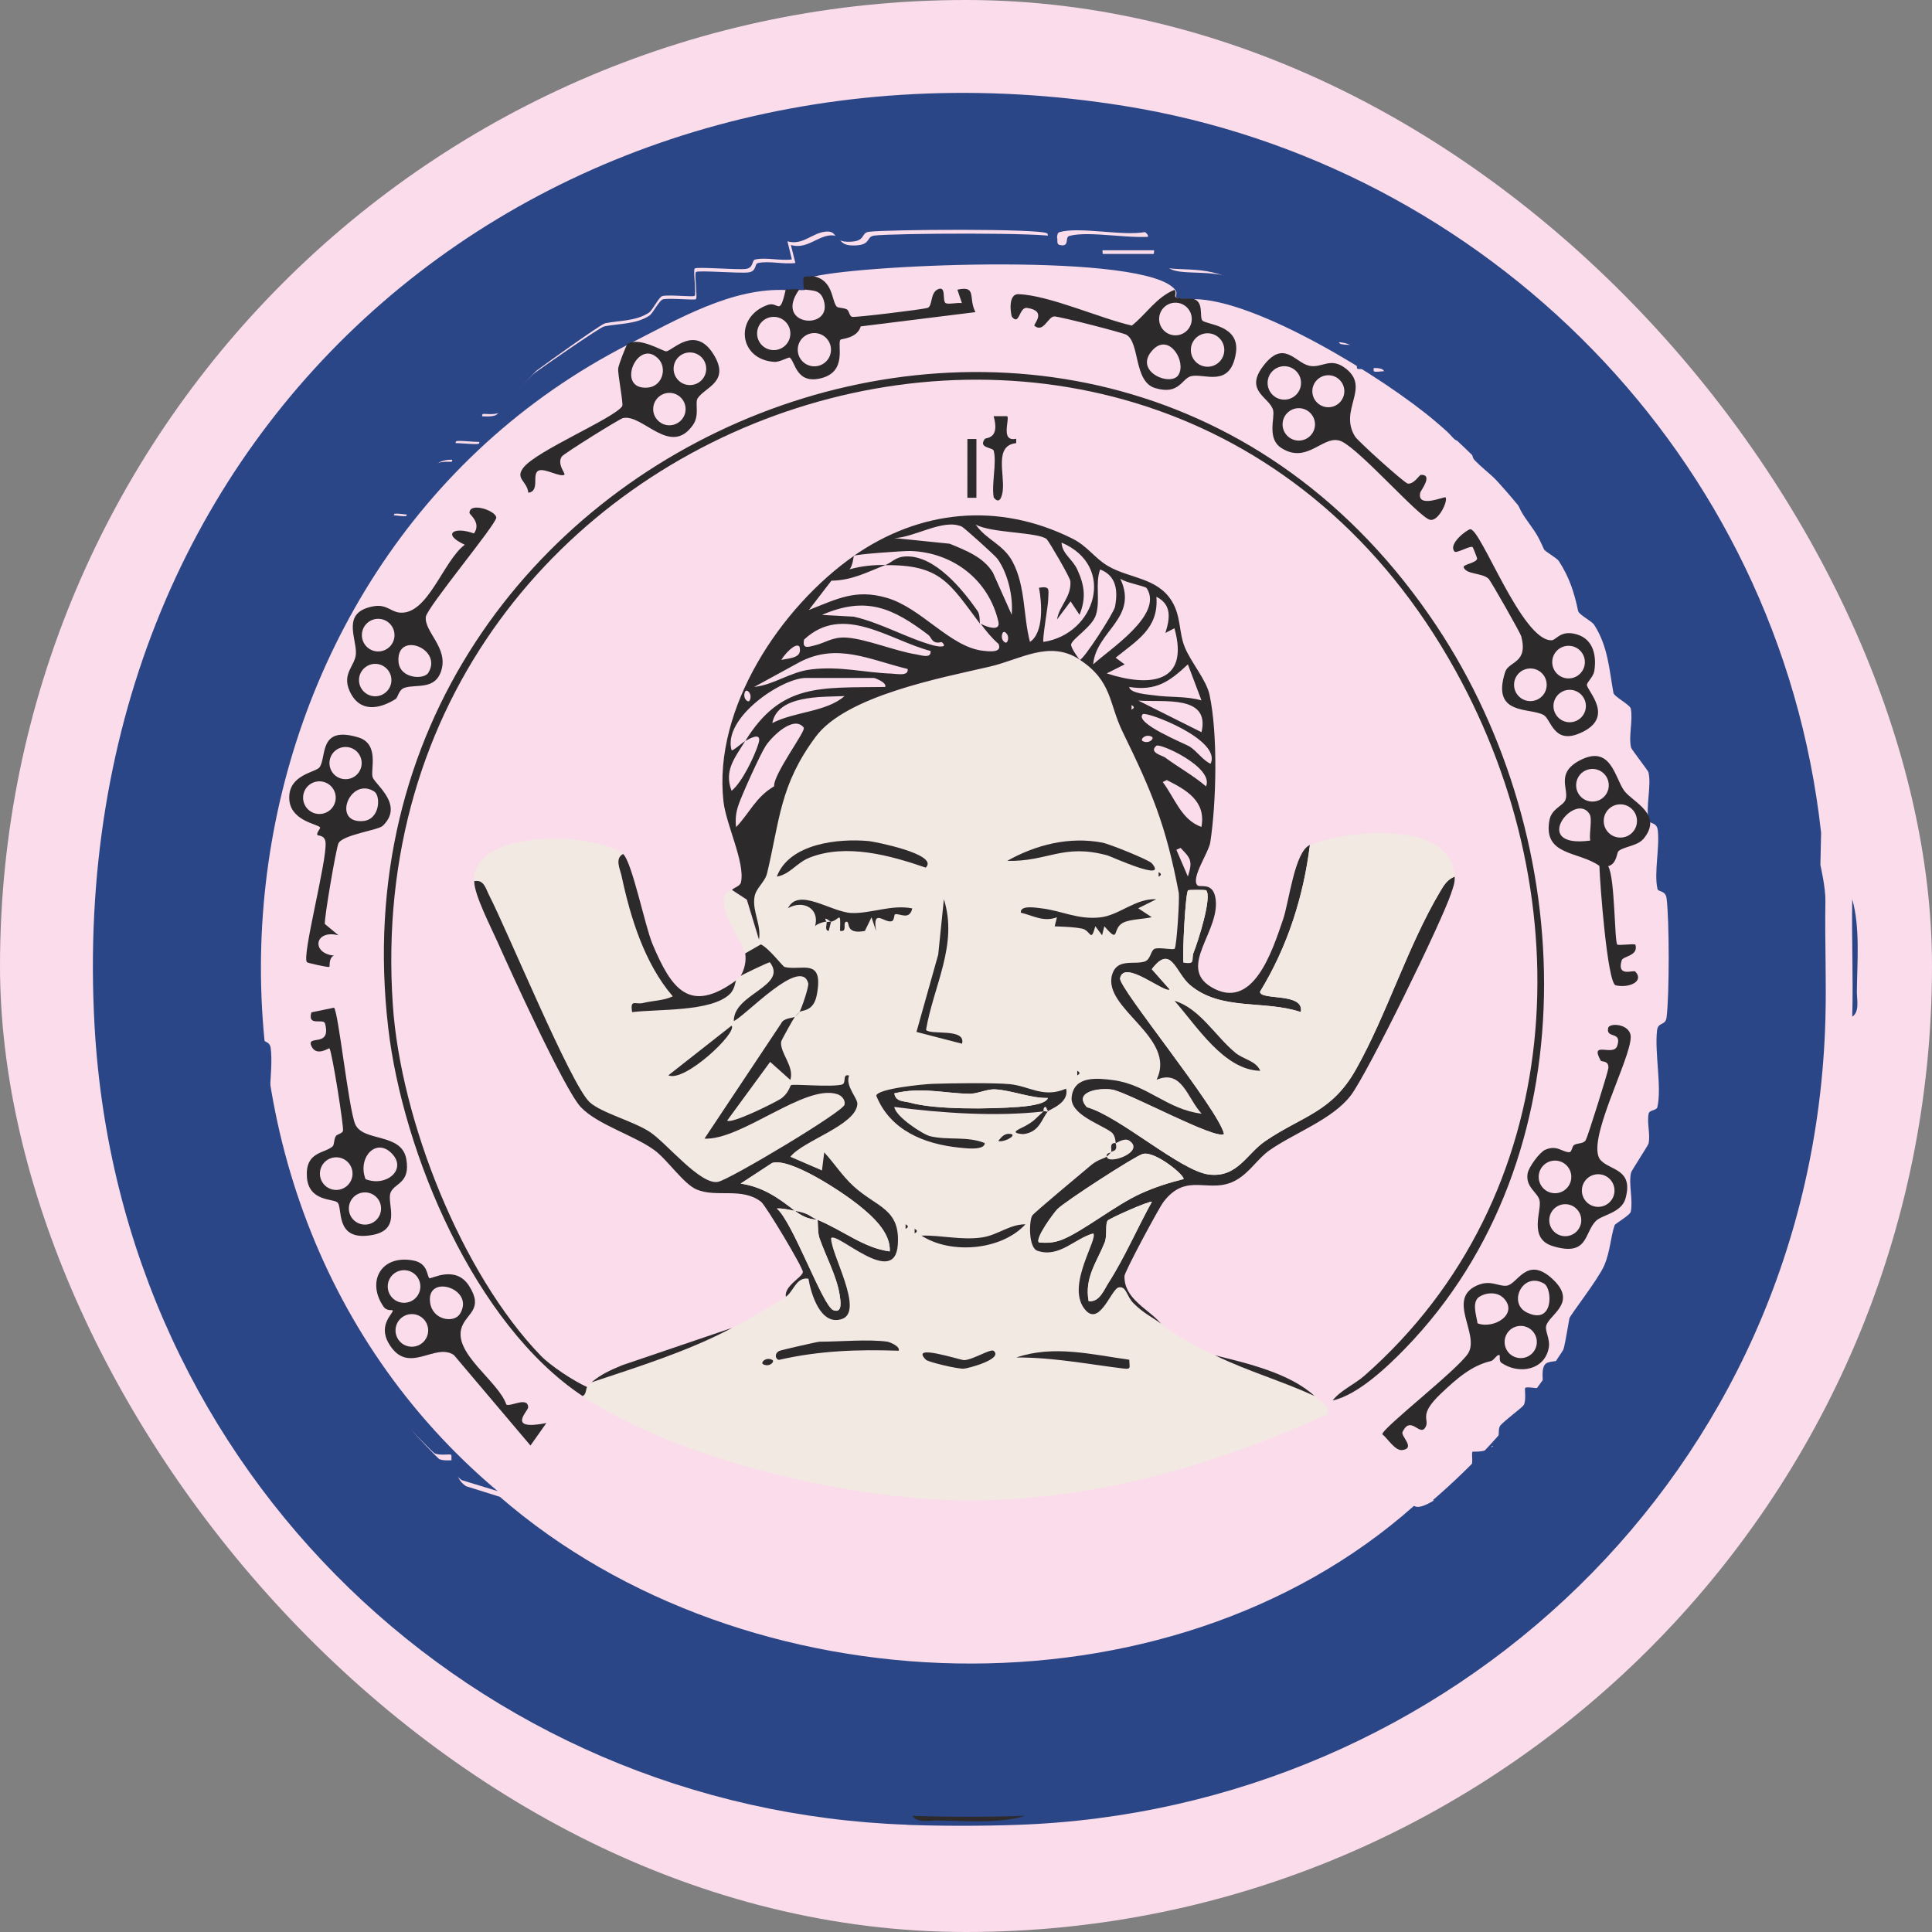 <?xml version="1.0" encoding="UTF-8"?> <svg xmlns="http://www.w3.org/2000/svg" width="104" height="104" viewBox="0 0 104 104" fill="none"><rect x="0" y="0" width="104" height="104" fill="#808080" stroke="none"/><rect width="104" height="104" rx="52" fill="#FADCEB"></rect><path d="M48.827 98.226C25.677 97.402 6.451 79.405 5.091 55.235C3.245 22.37 29.757 0.76 60.523 5.703C79.927 8.82 95.785 24.479 98.03 44.825L97.992 46.562C97.992 46.562 98.278 47.804 98.262 48.505C98.224 50.62 98.322 52.758 98.262 54.873C97.582 79.266 77.995 97.436 54.764 98.232C52.848 98.299 50.737 98.299 48.821 98.232L48.827 98.226ZM76.159 81.081C76.769 81.404 79.031 79.394 79.182 79.055C79.317 78.749 79.198 78.22 79.263 78.153C79.317 78.097 80.159 78.303 80.596 77.568C80.737 77.335 80.623 76.934 80.753 76.75C80.909 76.528 81.983 75.737 82.032 75.626C82.167 75.314 82.054 74.768 82.102 74.713C82.189 74.612 82.971 74.802 83.052 74.713C83.128 74.635 82.912 73.794 83.155 73.466C83.327 73.226 83.867 73.321 83.964 73.199C84.186 72.915 84.396 71.384 84.482 70.966C84.52 70.794 86.021 68.884 86.35 68.133C86.679 67.381 86.695 66.602 86.917 65.951C86.949 65.862 87.748 65.416 87.786 65.222C87.915 64.565 87.656 63.73 87.802 63.117C87.823 63.017 88.719 61.659 88.741 61.559C88.854 61.058 88.638 60.434 88.752 59.933C88.79 59.75 89.173 59.783 89.216 59.599C89.464 58.536 89.059 56.649 89.2 55.463C89.259 54.996 89.653 55.23 89.713 54.762C89.864 53.548 89.864 49.568 89.713 48.36C89.653 47.909 89.27 48.037 89.221 47.843C89.027 46.991 89.351 45.61 89.238 44.686C89.178 44.235 88.795 44.363 88.746 44.169C88.579 43.428 88.908 42.298 88.736 41.569C88.714 41.48 87.818 40.333 87.802 40.244C87.656 39.637 87.91 38.802 87.786 38.145C87.743 37.934 86.89 37.505 86.852 37.299C86.625 36.075 86.571 34.811 85.816 33.636C85.681 33.425 84.995 33.096 84.952 32.891C84.731 31.861 84.482 31.087 83.916 30.207C83.797 30.024 83.171 29.695 83.112 29.567C82.712 28.671 82.674 28.704 82.091 27.858C81.713 27.307 81.681 26.979 81.541 26.773C81.26 26.361 79.414 24.919 79.306 24.669C79.171 24.362 79.29 23.834 79.225 23.767C79.16 23.7 78.648 23.823 78.351 23.683C78.14 23.589 76.694 21.702 76.311 21.384C76.138 21.239 75.706 21.379 75.506 21.234C75.231 21.034 74.508 19.937 74.432 19.892C74.092 19.686 73.153 19.954 73.056 19.837C73.002 19.776 73.115 19.297 73.04 19.057C72.775 18.222 71.863 18.495 71.318 18.362C71.156 18.323 71.156 17.994 71.075 17.961C69.019 17.115 68.133 16.23 66.53 15.183C64.927 14.136 62.968 14.749 62.261 14.231C61.991 14.031 62.158 13.474 62.121 13.474H58.79C58.758 12.901 58.709 13.04 59.141 12.984C59.811 12.895 60.62 13.073 61.289 12.984C61.635 12.94 62.029 12.795 61.64 12.494C60.399 12.717 58.127 12.188 57.042 12.494C56.772 12.567 57.079 13.112 56.534 12.99C56.313 12.94 56.48 12.639 56.362 12.561C55.957 12.294 47.715 12.35 46.77 12.478C46.301 12.539 46.662 13.045 45.588 13.012C44.789 12.984 45.14 12.389 44.417 12.472C43.694 12.556 43.203 13.224 42.388 12.99L42.625 13.964C42.015 14.053 41.216 13.836 40.65 13.97C40.455 14.014 40.585 14.415 40.148 14.476C39.71 14.537 37.497 14.348 37.395 14.454C37.303 14.548 37.492 15.829 37.395 15.923C37.319 16.001 36.056 15.851 35.662 15.934C35.468 15.973 35.139 16.686 34.939 16.825C34.243 17.298 33.304 17.248 32.569 17.404C32.343 17.454 29.282 19.648 28.91 19.931C28.511 20.238 27.075 22.125 26.864 22.219C26.557 22.358 26.033 22.247 25.979 22.292C25.877 22.386 26.071 23.667 25.979 23.761C25.887 23.856 24.635 23.667 24.549 23.761C24.462 23.856 24.646 24.652 24.549 24.741C24.489 24.797 23.658 24.563 23.205 25.314C23.065 25.548 23.178 25.927 23.043 26.133C22.924 26.316 22.287 26.656 22.239 26.767C22.104 27.079 22.212 27.625 22.169 27.675C22.077 27.775 21.31 27.58 21.219 27.675C21.17 27.725 21.283 28.27 21.148 28.582C21.1 28.693 20.463 29.038 20.344 29.216C18.477 32.106 16.658 36.119 15.983 39.259C15.961 39.37 15.066 40.951 15.039 41.062C14.893 41.68 15.168 42.549 15.028 43.178C14.985 43.378 14.596 43.245 14.537 43.695C14.148 46.757 13.684 52.641 14.062 55.73C14.121 56.198 14.515 55.964 14.574 56.432C14.726 57.684 14.299 59.694 14.558 60.813C14.601 60.996 14.985 60.969 15.022 61.147C15.864 65.004 16.264 66.524 18.277 69.875C19.61 72.091 20.668 75.091 22.233 77.067C22.347 77.212 23.556 78.498 23.648 78.543C23.944 78.682 24.457 78.559 24.522 78.626C24.576 78.682 24.371 79.522 25.083 80.001L26.908 80.574C40.121 92.042 62.822 92.86 76.111 81.064L76.159 81.081Z" fill="#2B4686"></path><path d="M99.707 54.726C99.767 52.627 99.668 50.506 99.707 48.407C100.137 49.909 99.972 51.804 99.955 53.395C99.955 53.803 100.11 54.477 99.707 54.726Z" fill="#2B4686"></path><path d="M55.194 97.747C53.78 98.178 51.958 98.012 50.45 97.996C50.041 97.996 49.367 98.15 49.113 97.747C51.074 97.813 53.233 97.813 55.194 97.747Z" fill="#2D2A2C"></path><path d="M26.732 80.249L24.865 79.68C24.136 79.205 24.346 78.371 24.291 78.316C24.224 78.25 23.7 78.371 23.396 78.233C23.302 78.189 22.065 76.913 21.949 76.769C20.347 74.803 19.265 71.832 17.9 69.633C15.835 66.308 15.431 64.8 14.57 60.973C14.531 60.79 14.139 60.824 14.095 60.641C13.829 59.531 14.266 57.537 14.111 56.294C14.05 55.83 13.647 56.062 13.586 55.598C13.2 52.527 13.675 46.695 14.072 43.657C14.133 43.209 14.525 43.337 14.575 43.143C14.719 42.525 14.437 41.663 14.586 41.044C14.614 40.934 15.525 39.365 15.553 39.255C16.243 36.139 18.099 32.152 20.016 29.291C20.137 29.108 20.789 28.771 20.839 28.661C20.977 28.352 20.866 27.81 20.91 27.761C21.004 27.661 21.789 27.855 21.883 27.761C21.932 27.711 21.816 27.17 21.954 26.86C22.004 26.75 22.656 26.407 22.777 26.231C22.91 26.026 22.799 25.651 22.943 25.419C23.402 24.673 24.258 24.905 24.318 24.85C24.418 24.761 24.236 23.966 24.318 23.878C24.401 23.789 25.688 23.971 25.782 23.878C25.876 23.784 25.683 22.513 25.782 22.419C25.837 22.37 26.373 22.486 26.688 22.348C26.903 22.254 28.373 20.376 28.781 20.078C29.163 19.796 32.294 17.614 32.526 17.57C33.277 17.415 34.233 17.465 34.951 16.995C35.155 16.863 35.492 16.15 35.691 16.112C36.089 16.029 37.387 16.178 37.464 16.101C37.558 16.007 37.365 14.736 37.464 14.643C37.569 14.538 39.812 14.725 40.281 14.665C40.751 14.604 40.602 14.212 40.795 14.162C41.375 14.024 42.192 14.245 42.816 14.156L42.573 13.19C43.407 13.427 43.943 12.759 44.65 12.676C45.357 12.593 45.026 13.184 45.849 13.212C46.948 13.245 46.578 12.748 47.058 12.682C48.025 12.555 56.459 12.499 56.873 12.765C56.989 12.842 56.818 13.14 57.05 13.19C57.614 13.311 57.293 12.77 57.569 12.698C58.68 12.4 61.005 12.925 62.275 12.698C62.673 12.997 62.275 13.14 61.916 13.184C61.231 13.273 60.408 13.096 59.718 13.184C59.276 13.24 59.326 13.101 59.359 13.67H62.767C62.806 13.67 62.629 14.223 62.91 14.422C63.634 14.935 65.612 14.311 67.279 15.366C68.948 16.421 69.826 17.288 71.93 18.122C72.013 18.155 72.013 18.481 72.179 18.52C72.737 18.647 73.67 18.382 73.941 19.21C74.018 19.442 73.902 19.923 73.957 19.984C74.062 20.094 75.018 19.829 75.366 20.039C75.438 20.083 76.183 21.171 76.465 21.37C76.664 21.514 77.106 21.375 77.288 21.519C77.68 21.834 79.16 23.706 79.376 23.8C79.68 23.938 80.21 23.817 80.271 23.883C80.331 23.949 80.215 24.474 80.353 24.778C80.464 25.026 82.347 26.457 82.64 26.866C82.784 27.07 82.817 27.396 83.204 27.943C83.8 28.782 83.839 28.749 84.247 29.639C84.303 29.76 84.943 30.086 85.07 30.274C85.65 31.146 85.904 31.909 86.131 32.936C86.175 33.14 86.877 33.466 87.015 33.676C87.788 34.842 87.849 36.095 88.075 37.31C88.114 37.515 88.987 37.94 89.031 38.15C89.163 38.802 88.898 39.63 89.047 40.232C89.069 40.321 89.986 41.459 90.003 41.547C90.185 42.27 89.843 43.392 90.014 44.126C90.058 44.325 90.456 44.193 90.516 44.64C90.638 45.557 90.307 46.927 90.5 47.772C90.544 47.971 90.942 47.838 91.003 48.285C91.157 49.484 91.157 53.433 91.003 54.637C90.942 55.101 90.539 54.869 90.478 55.333C90.329 56.51 90.743 58.382 90.494 59.437C90.45 59.619 90.058 59.592 90.019 59.769C89.909 60.271 90.124 60.884 90.008 61.381C89.986 61.481 89.069 62.828 89.047 62.928C88.898 63.535 89.163 64.364 89.031 65.016C88.992 65.209 88.169 65.651 88.141 65.739C87.915 66.385 87.898 67.159 87.561 67.904C87.225 68.65 85.683 70.545 85.65 70.716C85.562 71.13 85.347 72.649 85.12 72.931C85.021 73.052 84.474 72.958 84.292 73.196C84.043 73.522 84.264 74.356 84.187 74.433C84.098 74.522 83.303 74.334 83.215 74.433C83.165 74.483 83.281 75.024 83.143 75.339C83.093 75.449 81.994 76.234 81.834 76.455C81.701 76.642 81.817 77.035 81.674 77.267C81.221 77.996 80.365 77.786 80.309 77.847C80.243 77.913 80.365 78.438 80.226 78.741C80.077 79.078 77.757 81.072 77.133 80.752C94.433 65.866 94.825 37.603 77.249 22.668C74.51 20.343 67.622 16.095 64.242 16.101C62.811 16.101 63.518 15.957 63.27 15.615C61.778 13.576 46.633 14.217 43.81 14.886C43.297 15.007 43.253 14.665 43.325 15.615C43.247 15.604 43.159 15.631 43.081 15.615C42.877 15.576 42.584 15.626 42.352 15.615C39.414 15.466 36.509 17.167 33.841 18.531C10.858 30.274 7.074 63.679 26.787 80.266L26.732 80.249Z" fill="#2B4686"></path><path d="M56.409 59.829C56.393 59.868 56.21 59.791 56.166 59.829C56.177 59.829 56.128 59.603 56.288 59.592L56.409 59.829Z" fill="#F3E9E3"></path><path d="M60.055 61.531C60.088 61.553 60.508 61.21 60.784 61.404C61.667 62.011 59.602 62.74 59.569 62.26C59.668 62.188 59.734 62.105 59.812 62.017C59.889 61.934 60.182 62 60.055 61.531Z" fill="#F3E9E3"></path><path d="M33.543 45.977C33.079 46.209 33.382 46.795 33.46 47.154C33.94 49.396 34.703 51.871 36.216 53.638C35.752 53.87 35.128 53.87 34.62 53.997C34.211 54.096 33.913 53.754 34.029 54.489C35.41 54.312 38.265 54.478 39.276 53.528C39.569 53.251 39.58 52.832 39.624 52.788C39.707 52.705 39.767 52.622 39.867 52.544C39.955 52.478 41.347 51.81 41.435 51.81C42.43 53.102 39.48 53.495 39.497 54.975C40.127 54.699 43.109 51.478 43.501 52.937C43.551 53.113 43.131 54.328 43.026 54.494C42.949 54.577 42.861 54.649 42.783 54.737C42.706 54.809 42.17 54.792 42.049 55.091L37.917 61.299C39.906 61.393 43.319 58.355 45.053 58.902C45.291 58.979 45.512 59.206 45.457 59.471C45.374 59.863 39.287 63.492 38.652 63.624C37.707 63.823 35.885 61.536 34.984 60.946C34.084 60.355 32.349 59.918 31.731 59.333C30.72 58.383 27.34 50.158 26.323 48.197C26.141 47.844 26.042 47.33 25.512 47.441C25.495 44.458 32.316 44.867 33.537 45.983L33.543 45.977ZM39.381 55.212L35.978 57.886C36.851 58.283 39.723 55.577 39.381 55.212Z" fill="#F3E9E3"></path><path d="M44.733 49.622C44.722 49.594 44.506 49.655 44.49 49.622C44.28 49.252 44.711 49.622 44.733 49.622Z" fill="#F3E9E3"></path><path d="M58.111 35.526C59.872 36.686 59.668 37.874 60.419 39.415C62.005 42.657 62.75 44.43 63.435 48.065C63.49 48.368 63.325 50.975 63.214 51.08C63.126 51.163 62.457 51.003 62.17 51.075C61.911 51.141 61.949 51.655 61.601 51.771C61.038 51.959 60.11 51.572 59.85 52.472C59.315 54.312 63.363 55.842 62.242 58.134C63.617 57.554 63.888 59.1 64.667 59.962C62.8 59.735 61.761 58.404 59.911 58.156C59.027 58.034 57.829 57.918 57.674 59.034C57.542 59.984 59.188 60.503 59.801 60.951C60.049 61.133 60.022 61.525 60.049 61.542C59.674 61.52 59.867 61.895 59.806 62.028C59.773 62.094 59.547 62.039 59.563 62.271C59.381 62.403 59.088 62.425 58.707 62.74C58.271 63.11 55.669 65.27 55.553 65.441C55.376 65.701 55.332 67.17 55.829 67.341C57 67.739 57.834 66.673 58.834 66.402C59.11 66.7 57.409 69.136 58.331 70.429C59.127 71.539 59.762 69.49 60.176 69.319C60.635 69.208 60.607 69.777 61.01 70.175C61.568 70.721 61.938 70.865 62.48 71.263C63.496 72.003 64.297 72.428 65.396 72.964C67.235 73.853 68.92 74.312 70.748 75.151C71.063 75.438 71.56 75.61 71.477 76.123C65.142 78.984 58.442 80.912 51.4 80.757C45.368 80.625 36.392 78.509 31.344 75.157C31.554 75.057 31.515 74.77 31.587 74.671C31.648 74.582 31.747 74.499 31.83 74.428C34.393 73.572 37.005 72.765 39.37 71.511C40.143 71.103 41.596 70.28 42.286 69.81C42.7 69.528 42.844 68.728 43.501 68.838C43.645 69.65 44.147 71.39 45.302 71.009C46.533 70.6 44.7 67.501 44.722 66.651C45.053 66.303 48.141 69.352 48.312 67.021C48.456 65.06 47.18 65.005 45.931 63.861C45.313 63.298 44.91 62.641 44.352 62.039L44.23 63.011L42.529 62.276C43.208 61.409 46.053 60.586 46.136 59.443C46.158 59.111 45.473 58.471 45.688 57.902C45.285 57.797 45.578 58.327 45.291 58.393C44.65 58.537 42.678 58.349 42.562 58.421C42.512 58.454 42.424 58.896 41.982 59.172C41.606 59.41 39.364 60.52 39.127 60.327L41.441 57.167L42.529 58.139C42.75 57.394 41.965 56.703 42.032 56.084C42.037 56.007 42.722 54.797 42.772 54.737C42.849 54.665 42.96 54.577 43.015 54.494C43.125 54.367 43.766 54.494 43.948 53.582C44.352 51.511 43.131 52.295 42.214 52.063C42.131 52.041 41.391 51.069 40.944 50.848L40.093 51.334C39.966 50.55 38.817 49.412 38.972 48.275C39.011 48.004 39.287 48.015 39.364 47.932L40.165 48.457L40.817 50.605C40.955 49.832 40.458 49.075 40.574 48.319C40.651 47.822 41.137 47.518 41.253 47.037C41.943 44.154 41.938 42.287 43.871 39.686C45.512 37.476 50.615 36.521 53.233 35.913C54.89 35.532 56.448 34.455 58.088 35.538L58.111 35.526ZM49.836 46.706C50.566 45.988 47.047 45.303 46.771 45.281C45.114 45.126 42.479 45.413 41.816 47.192C42.523 47.076 42.871 46.452 43.584 46.17C45.545 45.397 47.903 46.043 49.836 46.711V46.706ZM61.999 46.468C61.833 46.281 59.718 45.43 59.337 45.358C57.547 45.021 55.769 45.474 54.217 46.341C56.426 46.386 57.216 45.391 59.618 46.048C59.784 46.093 62.932 47.534 61.999 46.468ZM62.369 46.949V47.192C62.529 47.109 62.529 47.032 62.369 46.949ZM44.49 49.622C44.545 49.672 44.357 50.114 44.611 50.108L44.733 49.622C45.191 49.539 45.263 48.943 45.224 50.108C45.672 50.219 45.313 49.611 45.589 49.622C45.777 49.628 45.484 50.313 46.561 50.119L46.92 49.385L47.163 50.114C46.959 48.843 47.633 49.733 48.019 49.589C48.152 49.539 48.13 49.241 48.185 49.224C48.422 49.147 48.964 49.578 49.113 48.904C48.008 48.683 46.876 49.191 45.843 49.153C44.738 49.114 42.987 47.75 42.424 48.893C43.236 48.424 44.147 48.91 43.882 49.865C43.965 49.733 44.446 49.589 44.495 49.628L44.49 49.622ZM49.853 55.444C50.245 53.096 51.593 50.848 50.814 48.407L50.51 51.384L49.339 55.549L51.792 56.184C52.013 55.322 50.107 55.736 49.858 55.444H49.853ZM62.242 48.407C61.121 48.352 60.254 49.28 59.204 49.385C57.995 49.512 57.138 49.02 56.034 48.893C55.785 48.865 54.896 48.705 54.946 49.131C55.642 49.296 56.166 49.644 56.89 49.379L56.768 49.865C57.26 49.887 57.763 49.893 58.237 49.987C58.712 50.081 58.696 50.793 58.956 49.86L59.32 50.346L59.442 49.86C60.303 50.854 59.828 49.976 60.458 49.666C60.839 49.478 61.551 49.473 61.993 49.374L61.264 48.893L62.236 48.407H62.242ZM57.989 57.642V57.885C58.149 57.802 58.149 57.725 57.989 57.642ZM56.409 59.829C56.509 59.724 57.569 59.382 57.381 58.614C56.144 59.139 55.426 58.476 54.343 58.371C53.482 58.288 51.145 58.316 50.201 58.355C49.654 58.377 47.24 58.614 47.163 58.99C47.909 60.846 49.72 61.597 51.654 61.79C51.908 61.818 53.012 61.956 53.001 61.542C52.046 61.16 51.051 61.404 50.074 61.177C49.704 61.089 48.196 60.117 48.135 59.597C50.637 59.929 53.648 60.128 56.161 59.84C55.719 60.233 55.719 60.332 55.139 60.647C54.835 60.807 54.288 61 55.067 61.061C55.962 60.973 56.083 60.183 56.404 59.84L56.409 59.829ZM54.459 61.05C54.106 60.973 53.951 61.155 53.736 61.415C53.979 61.52 54.697 61.16 54.459 61.05ZM48.748 65.905V66.148C48.908 66.065 48.908 65.988 48.748 65.905ZM55.194 65.911C54.343 65.911 53.708 66.496 52.863 66.618C51.758 66.772 50.687 66.485 49.604 66.518C51.19 67.54 53.907 67.314 55.2 65.916L55.194 65.911ZM49.234 66.148V66.391C49.395 66.308 49.395 66.231 49.234 66.148ZM47.771 72.224C46.754 72.08 45.219 72.224 44.12 72.224C44.009 72.224 42.065 72.671 41.965 72.715C41.656 72.848 41.739 73.179 41.938 73.201C44.07 72.71 46.191 72.632 48.378 72.71C48.467 72.467 47.87 72.24 47.771 72.224ZM53.487 72.715C53.333 72.588 52.388 73.201 51.902 73.218C51.709 73.224 48.931 72.29 49.842 73.196C49.969 73.323 51.549 73.698 51.88 73.677C52.101 73.66 54.029 73.152 53.487 72.715ZM60.789 73.201C58.757 72.914 56.724 72.395 54.703 73.08C56.669 73.069 58.519 73.433 60.441 73.671C60.922 73.732 60.789 73.621 60.784 73.207L60.789 73.201ZM41.568 73.201C41.225 73.025 40.916 73.356 41.082 73.439C41.424 73.616 41.733 73.284 41.568 73.201Z" fill="#F3E9E3"></path><path d="M59.569 62.26C59.552 62.028 59.778 62.083 59.812 62.017C59.734 62.105 59.668 62.188 59.569 62.26Z" fill="#2D2A2C"></path><path d="M45.948 29.931C49.505 27.445 53.725 27.004 57.713 28.986C58.558 29.406 58.912 30.041 59.641 30.467C60.784 31.141 62.309 31.085 63.087 32.372C63.585 33.195 63.447 34.029 63.778 34.841C64.109 35.653 64.938 36.598 65.109 37.399C65.562 39.498 65.479 43.22 65.148 45.352C65.059 45.905 64.093 47.263 64.457 47.656C64.59 47.794 65.253 47.473 65.418 48.285C65.777 50.053 63.353 52.013 65.186 53.124C67.44 54.488 68.484 51.196 69.064 49.506C69.395 48.545 69.688 45.827 70.516 45.485C70.163 48.291 69.307 50.959 67.832 53.378C67.821 53.875 70.235 53.394 70.025 54.477C68.059 53.814 65.739 54.433 64.065 53.024C63.275 52.361 63.054 50.776 62.005 52.168L62.971 53.262C62.706 53.499 60.497 51.594 60.298 52.66C60.204 53.157 65.612 59.735 65.893 61.039C65.496 61.403 60.746 58.802 59.873 58.653C59.194 58.536 57.746 58.763 58.514 59.597C60.271 60.089 63.524 63.022 65.07 63.22C66.617 63.419 67.109 62.105 68.108 61.425C70.124 60.05 71.682 59.895 72.996 57.559C74.665 54.593 75.769 50.947 77.526 47.987C77.73 47.644 77.912 47.341 78.305 47.186C78.321 47.55 78.222 47.76 78.117 48.081C77.631 49.583 73.604 57.807 72.709 58.973C71.721 60.26 69.71 60.967 68.351 61.911C67.7 62.364 67.296 63.093 66.556 63.519C65.115 64.342 63.91 63.022 62.629 64.701C62.38 65.026 60.53 68.468 60.53 68.694C60.508 69.937 61.823 70.451 62.496 71.251C61.955 70.854 61.58 70.71 61.027 70.163C60.619 69.766 60.646 69.197 60.193 69.307C59.779 69.478 59.144 71.522 58.348 70.417C57.42 69.125 59.127 66.689 58.851 66.391C57.851 66.661 57.017 67.727 55.846 67.33C55.349 67.159 55.393 65.689 55.57 65.43C55.686 65.258 58.288 63.099 58.724 62.729C59.105 62.408 59.398 62.386 59.58 62.259C59.613 62.74 61.685 62.011 60.795 61.403C60.519 61.215 60.094 61.552 60.066 61.53C60.039 61.514 60.066 61.121 59.818 60.939C59.205 60.492 57.559 59.978 57.691 59.023C57.84 57.912 59.039 58.028 59.928 58.144C61.779 58.393 62.817 59.724 64.684 59.95C63.899 59.094 63.634 57.548 62.259 58.122C63.38 55.83 59.326 54.3 59.867 52.461C60.133 51.566 61.055 51.947 61.618 51.759C61.966 51.643 61.928 51.13 62.187 51.063C62.474 50.992 63.148 51.152 63.231 51.069C63.342 50.964 63.507 48.351 63.452 48.053C62.762 44.424 62.022 42.651 60.436 39.404C59.68 37.863 59.884 36.675 58.127 35.515C58.288 35.576 59.956 33.002 60.022 32.66C60.188 31.792 60.094 30.991 59.221 30.654C58.939 31.439 59.243 32.289 58.995 33.096C58.796 33.748 57.713 34.383 57.658 34.692C57.63 34.863 58.083 35.493 58.127 35.51C56.493 34.427 54.935 35.504 53.272 35.885C50.654 36.493 45.551 37.448 43.91 39.658C41.977 42.259 41.983 44.12 41.292 47.009C41.176 47.495 40.69 47.794 40.613 48.291C40.491 49.053 40.994 49.804 40.856 50.577L40.204 48.429L39.403 47.904C39.53 47.76 39.84 47.716 39.889 47.484C40.116 46.44 39.077 44.364 38.945 43.143C38.381 38.122 42.032 32.676 45.971 29.92C45.937 29.942 45.915 30.456 45.727 30.649C46.418 30.456 46.959 30.417 47.672 30.406C46.711 30.787 45.843 31.251 44.755 31.257L43.54 32.836C45.059 32.245 46.048 31.693 47.727 32.179C49.605 32.72 51.129 34.819 52.902 35.029C53.184 35.062 53.974 35.173 53.753 34.664C53.372 34.333 53.079 33.963 52.781 33.565C52.814 33.61 53.897 34.123 53.742 33.46C53.223 31.212 51.301 29.738 49.014 29.66C48.66 29.649 46.097 29.831 45.971 29.92L45.948 29.931ZM54.46 33.09C54.548 32.129 54.261 30.881 53.698 30.086C53.571 29.903 51.897 28.407 51.781 28.351C50.792 27.893 49.213 28.942 48.141 28.964L51.118 29.268C51.986 29.627 52.941 29.986 53.449 30.826L54.46 33.09ZM56.349 29.025C55.885 28.633 53.344 28.705 52.521 28.235C53.079 29.058 54.018 29.296 54.515 30.251C55.211 31.577 55.073 33.14 55.443 34.554C56.2 34.051 56.084 32.444 55.929 31.638C56.564 31.538 56.432 31.748 56.426 32.251C56.426 32.593 56.084 34.482 56.172 34.554C58.973 34.134 60.116 30.478 57.144 29.207C57.172 29.82 57.724 30.075 57.995 30.666C58.387 31.527 58.47 32.201 58.111 33.096L57.63 32.372L56.901 33.344C57.017 32.604 57.68 32.14 57.619 31.29C57.603 31.074 56.448 29.113 56.349 29.031V29.025ZM61.729 31.665C61.646 31.538 60.574 31.373 60.304 31.146C61.303 33.278 59 33.958 58.846 35.764C59.707 34.963 62.651 33.09 61.729 31.665ZM62.734 34.068C62.972 33.317 63.099 32.549 62.248 32.124C62.386 33.831 61.193 34.477 60.055 35.405L60.541 35.764L59.575 36.25C61.872 36.995 64.054 36.802 63.22 33.819L62.74 34.068H62.734ZM49.975 34.178C48.069 32.737 46.633 32.063 44.247 33.101L45.954 33.195C47.418 33.521 48.843 34.366 50.262 34.747C50.456 34.797 51.085 34.902 50.688 34.56C50.163 34.698 50.152 34.316 49.98 34.184L49.975 34.178ZM50.085 35.04C47.854 34.449 45.38 32.466 43.281 34.432C43.187 34.941 43.474 34.836 43.838 34.747C44.457 34.598 44.8 34.278 45.556 34.322C46.595 34.383 48.185 35.046 49.301 35.222C49.561 35.261 50.146 35.482 50.091 35.04H50.085ZM54.217 34.548C54.394 34.206 54.062 33.902 53.979 34.062C53.803 34.405 54.134 34.709 54.217 34.548ZM43.032 34.797C42.806 34.571 42.215 35.245 42.06 35.521C42.601 35.416 43.209 35.405 43.032 34.797ZM48.865 36.012C46.838 35.526 45.065 34.576 43.032 35.648L40.596 36.979C41.706 36.852 42.502 36.178 43.662 36.034C45.236 35.846 46.534 36.211 48.003 36.261C48.274 36.272 48.925 36.415 48.859 36.012H48.865ZM64.678 37.708L63.944 35.764C62.955 36.686 62.242 37.211 60.784 36.979C60.828 37.332 61.839 37.388 62.148 37.432C62.977 37.553 63.85 37.465 64.673 37.702L64.678 37.708ZM40.11 39.901C42.043 36.752 44.159 37.034 47.65 36.979C47.755 36.736 47.081 36.493 47.042 36.493H43.391C42.071 36.493 38.889 38.658 39.381 40.381C39.436 40.453 39.933 39.989 40.11 39.895C39.552 40.801 38.961 41.48 39.381 42.569C39.944 42.121 40.629 40.691 40.834 40.011C41.038 39.332 40.287 39.801 40.11 39.895V39.901ZM40.353 37.708C40.53 37.365 40.199 37.062 40.116 37.222C39.939 37.564 40.27 37.868 40.353 37.708ZM45.462 37.47C44.231 37.526 41.867 37.399 41.574 38.923C42.778 38.299 44.479 38.332 45.462 37.47ZM64.678 39.415C65.153 37.388 62.64 37.813 61.276 37.713L64.678 39.415ZM60.911 37.956V38.2C61.072 38.117 61.072 38.039 60.911 37.956ZM65.164 41.116C65.799 39.818 61.696 38.277 61.519 38.443C61.011 38.917 63.822 40.05 64.032 40.182C64.463 40.459 64.717 40.9 65.164 41.116ZM43.27 39.172C42.734 38.47 41.546 39.647 41.215 40.155C40.922 40.602 39.944 42.773 39.757 43.32C39.613 43.734 39.574 44.093 39.624 44.524C40.375 43.739 40.668 42.916 41.673 42.325C41.618 41.69 43.391 39.343 43.264 39.183L43.27 39.172ZM61.999 39.658C61.657 39.481 61.348 39.812 61.513 39.895C61.856 40.072 62.165 39.74 61.999 39.658ZM64.921 42.331C65.363 41.309 62.436 39.983 62.248 40.144C61.817 40.508 62.579 40.674 62.706 40.768C63.43 41.304 64.231 41.74 64.921 42.331ZM62.811 41.989L62.59 42.099C63.231 42.938 63.59 44.137 64.673 44.513C64.932 43.137 63.883 42.53 62.806 41.989H62.811ZM63.546 45.645L63.325 45.744L63.944 47.186C64.22 46.319 64.082 46.197 63.546 45.639V45.645ZM64.921 47.921C64.888 47.888 63.993 47.893 63.955 47.921C63.811 48.064 63.645 51.301 63.706 51.803C64.397 51.931 64.104 51.638 64.253 51.268C64.479 50.71 65.269 48.252 64.921 47.91V47.921ZM63.706 63.474C63.833 63.314 62.182 61.928 61.513 62.116C61.094 62.232 57.316 64.678 56.923 65.082C56.691 65.319 55.703 66.683 55.924 66.877C56.349 66.915 56.725 66.899 57.128 66.744C58.238 66.325 60.033 64.866 61.431 64.237C62.16 63.911 62.933 63.662 63.706 63.469V63.474ZM62.005 64.695C61.906 64.612 59.685 65.601 59.619 65.711C59.486 65.927 59.613 66.507 59.464 66.888C59.044 67.932 58.37 68.782 58.602 70.042C59.182 70.114 59.42 69.445 59.674 69.047C60.53 67.716 61.232 66.087 62.005 64.695Z" fill="#2D2A2C"></path><path d="M59.812 62.017C59.873 61.884 59.679 61.508 60.055 61.531C60.182 62 59.889 61.934 59.812 62.017Z" fill="#2D2A2C"></path><path d="M52.758 33.582C51.107 31.384 50.637 30.39 47.649 30.423C48.002 30.285 48.207 29.97 48.765 29.953C50.328 29.893 51.819 31.737 52.62 32.886C52.78 33.113 52.719 33.532 52.758 33.588V33.582Z" fill="#2D2A2C"></path><path d="M78.298 47.192C77.906 47.346 77.724 47.65 77.52 47.993C75.763 50.948 74.659 54.599 72.99 57.565C71.676 59.901 70.118 60.056 68.102 61.431C67.103 62.11 66.583 63.419 65.064 63.226C63.545 63.033 60.27 60.1 58.508 59.603C57.74 58.769 59.187 58.542 59.867 58.658C60.739 58.807 65.49 61.409 65.887 61.044C65.606 59.741 60.198 53.163 60.292 52.665C60.496 51.599 62.706 53.505 62.965 53.267L61.999 52.174C63.048 50.782 63.269 52.367 64.059 53.03C65.733 54.438 68.052 53.82 70.019 54.483C70.229 53.4 67.815 53.88 67.826 53.383C69.301 50.97 70.157 48.296 70.51 45.49C72.438 44.695 78.149 44.066 78.293 47.192H78.298ZM67.843 57.642C67.616 57.101 66.942 57.029 66.506 56.67C65.429 55.786 64.584 54.273 63.225 53.87C64.424 55.223 65.887 57.598 67.843 57.636V57.642Z" fill="#F3E9E3"></path><path d="M40.11 51.323L40.96 50.837C41.408 51.058 42.142 52.03 42.231 52.052C43.142 52.284 44.368 51.494 43.965 53.571C43.788 54.488 43.148 54.356 43.032 54.483C43.142 54.317 43.556 53.102 43.507 52.925C43.109 51.467 40.126 54.687 39.502 54.963C39.48 53.488 42.435 53.091 41.441 51.798C41.352 51.798 39.961 52.467 39.872 52.533C40.082 52.179 40.181 51.721 40.115 51.318L40.11 51.323Z" fill="#2D2A2C"></path><path d="M44.004 65.662C43.949 65.618 43.496 65.728 42.789 65.176C43.584 65.314 43.557 65.474 44.004 65.662Z" fill="#2D2A2C"></path><path d="M42.789 54.726C42.866 54.637 42.955 54.566 43.032 54.483C42.977 54.566 42.866 54.654 42.789 54.726Z" fill="#2D2A2C"></path><path d="M25.517 47.435C26.053 47.324 26.146 47.832 26.329 48.191C27.34 50.158 30.725 58.382 31.736 59.326C32.355 59.906 34.089 60.343 34.989 60.939C35.89 61.536 37.713 63.817 38.657 63.618C39.298 63.486 45.385 59.851 45.462 59.465C45.517 59.194 45.296 58.967 45.059 58.896C43.324 58.343 39.911 61.387 37.922 61.293L42.054 55.084C42.175 54.792 42.711 54.803 42.789 54.731C42.739 54.786 42.054 56.001 42.048 56.079C41.982 56.697 42.767 57.388 42.545 58.133L41.457 57.161L39.143 60.321C39.381 60.514 41.623 59.398 41.999 59.166C42.441 58.89 42.529 58.448 42.579 58.415C42.695 58.338 44.672 58.531 45.307 58.387C45.6 58.321 45.307 57.791 45.705 57.896C45.489 58.465 46.174 59.105 46.152 59.437C46.069 60.58 43.225 61.398 42.545 62.27L44.247 63.005L44.368 62.033C44.926 62.635 45.329 63.292 45.948 63.856C47.196 64.999 48.472 65.054 48.328 67.015C48.157 69.346 45.07 66.297 44.738 66.645C44.716 67.496 46.544 70.594 45.318 71.003C44.164 71.384 43.661 69.644 43.518 68.832C42.866 68.722 42.717 69.523 42.303 69.804C42.203 69.219 43.197 68.755 43.219 68.473C43.236 68.252 41.231 64.9 40.971 64.695C39.938 63.889 38.574 64.485 37.503 64.032C36.796 63.734 35.945 62.447 35.238 61.922C34.15 61.116 32.134 60.536 31.256 59.586C30.378 58.636 27.483 52.279 26.776 50.693C26.434 49.92 25.528 48.169 25.528 47.446L25.517 47.435ZM44.004 65.662C45.401 66.242 46.506 67.186 47.892 67.363C47.959 66.336 46.926 65.435 46.169 64.833C45.318 64.159 42.535 62.303 41.562 62.602L39.867 63.712C41.076 63.894 41.883 64.474 42.783 65.176C42.485 65.126 42.098 65.026 41.816 65.054C42.678 65.772 44.28 70.296 44.854 70.522C45.379 70.732 45.241 69.981 45.197 69.694C45.031 68.683 44.451 67.617 44.109 66.639C44.004 66.341 44.037 65.695 44.004 65.662Z" fill="#2D2A2C"></path><path d="M31.355 75.145C25.561 71.296 21.684 62.071 20.899 55.333C17.154 23.253 59.182 6.412 77.332 33.698C85.015 45.247 85.628 62.309 75.631 72.599C74.664 73.593 73.09 75.09 71.737 75.388C72.145 74.853 72.913 74.521 73.444 74.057C84.43 64.397 85.208 48.478 78.348 36.095C62.308 7.136 18.883 21.375 21.148 54.123C21.573 60.298 24.837 68.55 29.107 72.975C29.643 73.527 30.869 74.333 31.604 74.665C31.532 74.764 31.571 75.051 31.361 75.151L31.355 75.145Z" fill="#2D2A2C"></path><path d="M17.978 54.239C18.215 54.449 18.757 59.625 19.116 60.503C19.524 61.492 21.623 60.95 21.872 62.398C22.098 63.707 21.248 63.668 21.027 64.193C20.778 64.795 21.783 66.363 19.707 66.523C18.066 66.65 18.442 65.043 18.177 64.739C17.978 64.507 16.602 64.712 16.52 63.342C16.437 61.972 17.475 62.105 17.912 61.702C17.994 61.624 17.972 61.331 18.077 61.16C18.143 61.05 18.431 61.022 18.464 60.873C18.514 60.647 17.873 56.609 17.735 56.432C17.707 56.394 17.033 56.907 16.763 56.311C16.475 55.67 17.851 56.427 17.497 55.096C17.414 54.792 16.531 55.289 16.763 54.494L17.978 54.245V54.239ZM21.076 62.077C20.215 61.215 19.232 62.353 19.679 63.475C20.806 63.916 21.944 62.939 21.076 62.077ZM18.977 63.176C18.977 62.69 18.585 62.298 18.099 62.298C17.613 62.298 17.221 62.69 17.221 63.176C17.221 63.662 17.613 64.055 18.099 64.055C18.585 64.055 18.977 63.662 18.977 63.176ZM20.513 65.054C20.513 64.574 20.126 64.187 19.646 64.187C19.165 64.187 18.779 64.574 18.779 65.054C18.779 65.535 19.165 65.921 19.646 65.921C20.126 65.921 20.513 65.535 20.513 65.054Z" fill="#2D2A2C"></path><path d="M88.445 45.176C88.13 45.54 87.401 45.574 87.125 45.816C87.02 45.91 87.042 46.501 86.567 46.629C86.937 47.219 86.904 50.694 87.058 50.843C87.125 50.909 87.799 50.799 88.031 50.843C88.224 51.461 87.368 51.461 87.296 51.693C87.014 52.632 87.931 52.191 88.031 52.301C88.522 52.831 87.694 53.201 86.975 53.041C86.523 52.936 86.119 47.496 86.097 46.612C84.993 45.811 83.07 46.087 83.402 44.176C83.512 43.524 84.126 43.397 84.264 43.066C84.496 42.514 83.695 41.63 85.048 40.928C86.721 40.056 86.92 41.867 87.434 42.569C87.892 43.187 89.588 43.845 88.439 45.192L88.445 45.176ZM86.6 42.271C86.6 41.785 86.208 41.392 85.722 41.392C85.236 41.392 84.844 41.785 84.844 42.271C84.844 42.757 85.236 43.149 85.722 43.149C86.208 43.149 86.6 42.757 86.6 42.271ZM88.119 44.193C88.119 43.701 87.721 43.298 87.224 43.298C86.727 43.298 86.329 43.696 86.329 44.193C86.329 44.69 86.727 45.087 87.224 45.087C87.721 45.087 88.119 44.69 88.119 44.193ZM85.567 43.823C84.788 42.558 82.297 45.69 85.6 45.248C85.534 44.867 85.727 44.082 85.567 43.823Z" fill="#2D2A2C"></path><path d="M77.812 26.777C77.962 26.937 77.442 28.086 76.978 27.981C76.387 27.849 73.272 24.27 72.228 23.767C71.273 23.303 70.411 25.032 68.981 24.12C68.185 23.612 68.632 22.513 68.533 22.088C68.362 21.386 66.981 21.071 67.975 19.735C69.091 18.232 69.704 19.508 70.461 19.685C71.162 19.851 71.604 19.171 72.46 19.851C73.78 20.9 72.046 22.06 72.946 23.502C73.106 23.756 75.592 25.998 75.78 26.031C76.106 26.081 76.409 25.567 76.481 25.562C77.172 25.529 76.481 26.401 76.454 26.512C76.244 27.396 77.757 26.711 77.812 26.772V26.777ZM70.035 20.613C70.035 20.116 69.632 19.713 69.135 19.713C68.638 19.713 68.235 20.116 68.235 20.613C68.235 21.11 68.638 21.513 69.135 21.513C69.632 21.513 70.035 21.11 70.035 20.613ZM72.366 21.06C72.366 20.585 71.98 20.199 71.505 20.199C71.03 20.199 70.643 20.585 70.643 21.06C70.643 21.535 71.03 21.922 71.505 21.922C71.98 21.922 72.366 21.535 72.366 21.06ZM70.787 22.844C70.787 22.364 70.394 21.972 69.914 21.972C69.433 21.972 69.041 22.364 69.041 22.844C69.041 23.325 69.433 23.717 69.914 23.717C70.394 23.717 70.787 23.325 70.787 22.844Z" fill="#2D2A2C"></path><path d="M83.11 38.498C82.364 38.061 80.26 38.553 81.022 36.178C81.215 35.576 82.276 35.725 81.889 34.25C81.845 34.079 80.254 31.273 80.127 31.151C79.768 30.826 78.945 30.936 78.79 30.544C78.724 30.378 79.503 30.306 79.514 30.063C79.514 30.03 79.299 29.472 79.271 29.45C79.166 29.351 78.398 29.804 78.299 29.693C77.929 29.274 78.995 28.489 79.149 28.489C79.729 28.489 81.933 34.521 83.524 34.466C83.756 34.46 83.966 33.98 84.678 34.101C85.722 34.283 85.965 35.2 85.822 36.123C85.772 36.432 85.424 36.725 85.424 36.863C85.424 37.194 87.004 38.636 85.032 39.475C83.634 40.072 83.502 38.73 83.099 38.492L83.11 38.498ZM85.314 35.642C85.314 35.156 84.921 34.764 84.435 34.764C83.949 34.764 83.557 35.156 83.557 35.642C83.557 36.128 83.949 36.52 84.435 36.52C84.921 36.52 85.314 36.128 85.314 35.642ZM83.259 36.863C83.259 36.377 82.867 35.984 82.381 35.984C81.894 35.984 81.502 36.377 81.502 36.863C81.502 37.349 81.894 37.741 82.381 37.741C82.867 37.741 83.259 37.349 83.259 36.863ZM85.369 38.006C85.369 37.526 84.977 37.133 84.496 37.133C84.016 37.133 83.623 37.526 83.623 38.006C83.623 38.487 84.016 38.879 84.496 38.879C84.977 38.879 85.369 38.487 85.369 38.006Z" fill="#2D2A2C"></path><path d="M80.806 73.35C80.696 73.273 80.745 72.964 80.729 72.953C80.591 72.87 80.436 73.223 80.254 73.267C79.21 73.51 78.409 74.217 77.569 75.013C76.288 76.228 77 76.388 76.724 76.841C76.421 77.344 75.94 76.156 75.498 77.084C75.393 77.305 76.211 77.951 75.498 78.056C75.095 78.117 74.708 77.438 74.41 77.206C74.41 76.869 78.525 73.687 79.038 72.837C79.657 71.804 77.851 69.92 79.519 69.191C80.254 68.871 80.668 69.269 81.11 69.208C81.69 69.13 82.181 67.595 83.535 68.816C85.004 70.136 83.336 70.776 83.225 71.4C83.176 71.682 83.446 72.085 83.374 72.527C83.17 73.764 81.751 74.013 80.806 73.35ZM83.126 69.103C81.988 68.412 81.143 70.136 82.187 70.649C83.645 71.362 83.573 69.379 83.126 69.103ZM80.911 69.854C80.574 69.523 79.933 69.567 79.569 69.854C79.237 70.174 79.48 70.832 79.536 71.235C80.425 71.572 81.789 70.716 80.916 69.854H80.911ZM82.728 72.24C82.728 71.765 82.342 71.373 81.861 71.373C81.38 71.373 80.994 71.76 80.994 72.24C80.994 72.721 81.38 73.107 81.861 73.107C82.342 73.107 82.728 72.721 82.728 72.24Z" fill="#2D2A2C"></path><path d="M33.785 18.508C34.415 18.121 35.68 18.911 35.857 18.911C36.183 18.911 37.414 17.431 38.425 19.099C39.309 20.552 37.972 20.828 37.558 21.435C37.392 21.684 37.674 22.341 37.309 22.866C36.089 24.628 34.597 22.258 33.531 22.507C33.344 22.551 30.344 24.418 30.239 24.578C29.969 24.998 30.455 25.49 30.383 25.55C30.195 25.71 29.405 25.241 29.057 25.313C28.549 25.418 29.124 26.44 28.439 26.523C28.378 25.893 27.71 25.777 28.174 25.175C28.881 24.258 33.056 22.518 33.493 21.866C33.57 21.75 33.25 20.16 33.277 19.839C33.299 19.624 33.725 18.541 33.785 18.503V18.508ZM35.431 19.303C34.31 18.166 33.117 20.994 34.852 20.866C35.658 20.811 35.934 19.812 35.431 19.303ZM38.016 19.85C38.016 19.364 37.624 18.972 37.138 18.972C36.652 18.972 36.26 19.364 36.26 19.85C36.26 20.336 36.652 20.729 37.138 20.729C37.624 20.729 38.016 20.336 38.016 19.85ZM36.906 22.021C36.906 21.54 36.514 21.148 36.033 21.148C35.553 21.148 35.161 21.54 35.161 22.021C35.161 22.501 35.553 22.894 36.033 22.894C36.514 22.894 36.906 22.501 36.906 22.021Z" fill="#2D2A2C"></path><path d="M86.164 62.453C86.677 63.016 87.948 62.922 87.5 64.518C87.279 65.297 86.236 65.391 85.904 65.728C85.269 66.363 85.507 67.667 83.579 67.076C82.259 66.672 82.993 65.187 82.877 64.629C82.789 64.187 82.109 63.922 82.231 63.171C82.281 62.839 82.877 62.022 83.176 61.895C83.822 61.608 84.093 62.033 84.485 62.022C84.612 62.022 84.623 61.702 84.733 61.635C84.938 61.514 85.236 61.585 85.363 61.37C85.468 61.193 86.561 57.714 86.578 57.498C86.611 57.067 86.213 57.172 86.169 57.095C85.545 55.985 86.849 56.896 87.053 56.305C87.335 55.482 86.44 55.935 86.567 55.339C86.628 55.035 87.766 55.112 87.782 55.808C87.804 57.001 85.308 61.508 86.164 62.453ZM84.584 63.353C84.584 62.867 84.192 62.475 83.706 62.475C83.22 62.475 82.828 62.867 82.828 63.353C82.828 63.839 83.22 64.231 83.706 64.231C84.192 64.231 84.584 63.839 84.584 63.353ZM86.909 64.088C86.909 63.602 86.517 63.209 86.031 63.209C85.545 63.209 85.153 63.602 85.153 64.088C85.153 64.574 85.545 64.966 86.031 64.966C86.517 64.966 86.909 64.574 86.909 64.088ZM85.12 65.684C85.12 65.209 84.733 64.822 84.258 64.822C83.783 64.822 83.397 65.209 83.397 65.684C83.397 66.159 83.783 66.545 84.258 66.545C84.733 66.545 85.12 66.159 85.12 65.684Z" fill="#2D2A2C"></path><path d="M21.302 37.625C20.419 38.183 19.358 38.371 18.828 37.216C18.375 36.239 19.143 35.836 19.159 35.167C19.187 34.311 18.369 32.952 20.098 32.638C20.794 32.511 21.026 32.919 21.49 32.974C23.026 33.151 23.849 30.191 25.02 29.323C23.76 28.749 24.44 28.318 25.511 28.716C25.925 28.158 25.279 27.689 25.274 27.622C25.246 27.004 26.688 27.479 26.715 27.86C26.743 28.191 22.965 32.72 22.921 33.212C22.843 34.018 24.125 34.858 23.76 36.079C23.434 37.167 22.418 36.813 21.777 37.023C21.451 37.134 21.429 37.542 21.297 37.625H21.302ZM21.236 34.19C21.236 33.703 20.844 33.311 20.358 33.311C19.872 33.311 19.48 33.703 19.48 34.19C19.48 34.676 19.872 35.068 20.358 35.068C20.844 35.068 21.236 34.676 21.236 34.19ZM23.053 36.222C23.865 34.919 21.33 33.935 21.451 35.615C21.518 36.542 22.816 36.598 23.053 36.222ZM21.07 36.609C21.07 36.128 20.678 35.736 20.198 35.736C19.717 35.736 19.325 36.128 19.325 36.609C19.325 37.089 19.717 37.481 20.198 37.481C20.678 37.481 21.07 37.089 21.07 36.609Z" fill="#2D2A2C"></path><path d="M20.596 44.458C20.358 44.69 18.414 44.938 18.215 45.408C18.082 45.728 17.447 49.44 17.486 49.738L18.221 50.346C16.917 50.014 16.746 51.329 17.978 51.439C17.679 51.566 17.768 52.008 17.729 52.047C17.69 52.091 16.569 51.842 16.525 51.798C16.227 51.511 17.608 46.352 17.525 45.352C17.486 44.927 17.116 45.01 17.083 44.944C17.027 44.828 17.265 44.585 17.232 44.541C17.088 44.342 15.569 44.187 15.569 42.933C15.569 41.679 17 41.586 17.204 41.298C17.596 40.74 17.138 39.05 19.276 39.691C20.463 40.044 19.916 41.469 20.065 41.851C20.226 42.265 21.761 43.331 20.607 44.452L20.596 44.458ZM19.469 41.077C19.469 40.597 19.082 40.21 18.602 40.21C18.121 40.21 17.735 40.597 17.735 41.077C17.735 41.558 18.121 41.944 18.602 41.944C19.082 41.944 19.469 41.558 19.469 41.077ZM18.072 42.939C18.072 42.453 17.679 42.06 17.193 42.06C16.707 42.06 16.315 42.453 16.315 42.939C16.315 43.425 16.707 43.817 17.193 43.817C17.679 43.817 18.072 43.425 18.072 42.939ZM20.137 42.602C18.839 41.79 17.845 44.325 19.53 44.198C20.458 44.132 20.513 42.834 20.137 42.602Z" fill="#2D2A2C"></path><path d="M43.76 14.864C44.876 15.063 44.754 16.212 45.047 16.51C45.124 16.587 45.417 16.554 45.599 16.664C45.71 16.736 45.727 17.029 45.876 17.057C46.075 17.095 49.62 16.664 49.924 16.576C50.206 16.493 50.068 15.803 50.449 15.593C50.99 15.3 50.681 16.256 50.929 16.328C51.139 16.388 51.52 16.278 51.78 16.317L51.537 15.593C52.609 15.361 52.106 16.04 52.509 16.802L46.334 17.57C46.141 18.222 45.29 18.233 45.246 18.283C45.042 18.504 45.633 19.973 44.241 20.349C42.849 20.724 42.816 19.465 42.512 19.249C42.457 19.211 41.971 19.498 41.689 19.481C39.75 19.36 39.518 17.057 41.319 16.416C41.926 16.201 41.959 17.095 42.296 15.582C42.528 15.593 42.821 15.543 43.026 15.582C41.628 17.515 44.705 17.819 44.373 16.289C44.219 15.582 43.793 15.654 43.269 15.582C43.197 14.632 43.241 14.974 43.755 14.853L43.76 14.864ZM42.545 17.951C42.545 17.46 42.147 17.057 41.65 17.057C41.153 17.057 40.755 17.454 40.755 17.951C40.755 18.448 41.153 18.846 41.65 18.846C42.147 18.846 42.545 18.448 42.545 17.951ZM44.732 18.824C44.732 18.332 44.335 17.929 43.837 17.929C43.34 17.929 42.943 18.327 42.943 18.824C42.943 19.321 43.34 19.719 43.837 19.719C44.335 19.719 44.732 19.321 44.732 18.824Z" fill="#2D2A2C"></path><path d="M23.109 68.805C23.203 68.871 24.512 68.07 25.246 69.213C26.047 70.462 25.141 70.682 24.865 71.417C24.335 72.826 26.831 74.339 27.257 75.609C27.478 75.742 28.411 75.156 28.433 75.753C28.439 75.952 27.224 77.034 29.411 76.603L28.555 77.813L24.434 72.942C23.401 72.24 21.96 74.085 20.927 72.317C20.319 71.279 21.225 70.671 21.137 70.533C21.126 70.511 20.817 70.578 20.656 70.351C19.717 69.014 20.491 67.534 22.23 67.849C23.064 67.998 22.971 68.705 23.114 68.799L23.109 68.805ZM22.628 69.252C22.628 68.766 22.236 68.374 21.75 68.374C21.264 68.374 20.872 68.766 20.872 69.252C20.872 69.738 21.264 70.13 21.75 70.13C22.236 70.13 22.628 69.738 22.628 69.252ZM24.755 70.732C25.611 69.368 22.932 68.528 23.153 70.119C23.285 71.075 24.44 71.235 24.755 70.732ZM23.048 71.616C23.048 71.13 22.656 70.738 22.17 70.738C21.684 70.738 21.291 71.13 21.291 71.616C21.291 72.102 21.684 72.494 22.17 72.494C22.656 72.494 23.048 72.102 23.048 71.616Z" fill="#2D2A2C"></path><path d="M63.219 15.593C63.474 15.935 62.761 16.079 64.192 16.079C64.832 16.2 64.551 17.045 64.722 17.25C64.921 17.487 66.766 17.476 66.528 19.006C66.23 20.912 64.832 20.078 64.12 20.249C63.601 20.376 63.49 21.282 62.181 20.89C61.016 20.542 61.369 18.432 60.629 18.017C60.419 17.902 57.077 17.045 56.763 17.034C56.415 17.023 56.177 17.946 55.685 17.537C55.603 17.465 56.404 16.742 55.293 16.576C54.846 16.51 54.89 17.565 54.47 17.051C54.432 17.001 54.205 15.814 54.835 15.836C56.481 15.897 59.221 17.139 60.927 17.526C61.684 16.935 62.242 15.996 63.23 15.598L63.219 15.593ZM64.153 17.172C64.153 16.686 63.761 16.294 63.275 16.294C62.789 16.294 62.396 16.686 62.396 17.172C62.396 17.659 62.789 18.051 63.275 18.051C63.761 18.051 64.153 17.659 64.153 17.172ZM65.904 18.84C65.904 18.343 65.501 17.94 65.004 17.94C64.506 17.94 64.103 18.343 64.103 18.84C64.103 19.338 64.506 19.741 65.004 19.741C65.501 19.741 65.904 19.338 65.904 18.84ZM63.435 20.183C63.882 19.476 62.943 17.918 62.071 18.818C60.944 19.978 63.021 20.846 63.435 20.183Z" fill="#2D2A2C"></path><path d="M39.623 52.781C39.579 52.82 39.568 53.245 39.275 53.521C38.265 54.477 35.409 54.311 34.028 54.483C33.907 53.748 34.21 54.096 34.619 53.991C35.127 53.864 35.751 53.864 36.215 53.632C34.696 51.864 33.934 49.39 33.459 47.147C33.382 46.794 33.078 46.209 33.542 45.971C34.028 46.413 34.713 49.837 35.127 50.826C36.144 53.24 37.116 54.609 39.623 52.776V52.781Z" fill="#2D2A2C"></path><path d="M54.216 22.397C54.371 22.557 53.829 23.811 54.702 23.617V23.855C53.504 23.971 54.089 25.512 53.978 26.418C53.934 26.771 53.791 27.169 53.492 26.777C53.365 26.053 53.664 24.899 53.492 24.264C53.437 24.07 52.642 24.131 53.012 23.628C53.073 23.546 53.84 23.651 53.487 22.402H54.216V22.397Z" fill="#2D2A2C"></path><path d="M52.075 23.631L52.074 26.796L52.56 26.797L52.561 23.632L52.075 23.631Z" fill="#2D2A2C"></path><path d="M70.759 75.145C68.93 74.306 67.246 73.847 65.406 72.958C67.152 73.389 69.427 73.919 70.759 75.145Z" fill="#2D2A2C"></path><path d="M39.38 71.495C37.011 72.748 34.398 73.555 31.841 74.411C32.371 73.963 32.857 73.759 33.481 73.494L39.38 71.489V71.495Z" fill="#2D2A2C"></path><path d="M56.167 59.829C53.654 60.122 50.643 59.917 48.141 59.586C48.202 60.111 49.704 61.083 50.08 61.166C51.058 61.392 52.052 61.149 53.007 61.53C53.019 61.95 51.919 61.806 51.66 61.779C49.727 61.586 47.915 60.834 47.169 58.978C47.246 58.603 49.66 58.365 50.207 58.343C51.152 58.31 53.488 58.277 54.35 58.36C55.432 58.465 56.15 59.133 57.388 58.603C57.575 59.371 56.515 59.708 56.415 59.818L56.294 59.581C56.134 59.592 56.183 59.818 56.172 59.818L56.167 59.829ZM56.41 59.105C55.482 59.122 54.471 58.697 53.587 58.642C53.118 58.614 52.643 58.89 52.151 58.879C50.809 58.851 49.588 58.509 48.141 58.857C48.224 59.327 48.65 59.26 48.981 59.354C50.373 59.746 53.322 59.697 54.825 59.586C55.151 59.558 56.299 59.47 56.41 59.105Z" fill="#2D2A2C"></path><path d="M56.41 59.829C56.09 60.172 55.974 60.961 55.073 61.05C54.294 60.989 54.841 60.796 55.145 60.636C55.725 60.321 55.725 60.221 56.167 59.829C56.211 59.79 56.393 59.868 56.41 59.829Z" fill="#2D2A2C"></path><path d="M62.242 48.407L61.27 48.893L61.999 49.373C61.552 49.478 60.845 49.478 60.464 49.666C59.834 49.981 60.309 50.854 59.447 49.86L59.326 50.346L58.961 49.86C58.707 50.788 58.724 50.081 58.243 49.987C57.763 49.893 57.26 49.887 56.774 49.865L56.895 49.379C56.166 49.644 55.647 49.296 54.951 49.13C54.901 48.705 55.791 48.865 56.039 48.893C57.144 49.02 58 49.512 59.21 49.385C60.259 49.274 61.121 48.346 62.248 48.407H62.242Z" fill="#2D2A2C"></path><path d="M49.836 46.706C47.903 46.038 45.545 45.392 43.584 46.165C42.871 46.446 42.523 47.071 41.816 47.187C42.485 45.408 45.114 45.121 46.771 45.276C47.047 45.303 50.571 45.983 49.836 46.7V46.706Z" fill="#2D2A2C"></path><path d="M61.999 46.468C62.933 47.534 59.784 46.093 59.619 46.048C57.211 45.391 56.426 46.391 54.217 46.341C55.774 45.468 57.553 45.021 59.337 45.358C59.718 45.43 61.834 46.28 61.999 46.468Z" fill="#2D2A2C"></path><path d="M49.853 55.444C50.102 55.736 52.008 55.322 51.787 56.184L49.334 55.549L50.505 51.384L50.809 48.407C51.588 50.848 50.24 53.096 49.848 55.444H49.853Z" fill="#2D2A2C"></path><path d="M44.733 49.621L44.611 50.108C44.357 50.108 44.545 49.671 44.49 49.621C44.506 49.655 44.722 49.594 44.733 49.621Z" fill="#2D2A2C"></path><path d="M44.489 49.622C44.445 49.584 43.959 49.727 43.876 49.86C44.141 48.904 43.23 48.418 42.418 48.888C42.987 47.744 44.738 49.103 45.837 49.147C46.87 49.186 48.002 48.678 49.107 48.899C48.958 49.573 48.416 49.142 48.179 49.219C48.124 49.236 48.146 49.534 48.013 49.584C47.632 49.727 46.953 48.838 47.157 50.108L46.914 49.379L46.555 50.114C45.472 50.313 45.771 49.628 45.583 49.617C45.307 49.606 45.666 50.213 45.218 50.103C45.263 48.938 45.191 49.534 44.727 49.617C44.705 49.617 44.274 49.247 44.484 49.617L44.489 49.622Z" fill="#2D2A2C"></path><path d="M47.771 72.224C47.87 72.24 48.467 72.461 48.378 72.71C46.191 72.632 44.07 72.71 41.938 73.201C41.739 73.185 41.662 72.848 41.966 72.715C42.065 72.671 44.009 72.224 44.12 72.224C45.219 72.224 46.749 72.08 47.771 72.224Z" fill="#2D2A2C"></path><path d="M60.79 73.201C60.79 73.615 60.928 73.726 60.447 73.665C58.525 73.428 56.669 73.063 54.709 73.074C56.724 72.389 58.763 72.914 60.795 73.196L60.79 73.201Z" fill="#2D2A2C"></path><path d="M55.194 65.911C53.902 67.308 51.19 67.54 49.599 66.513C50.682 66.485 51.753 66.772 52.858 66.612C53.703 66.49 54.338 65.905 55.189 65.905L55.194 65.911Z" fill="#2D2A2C"></path><path d="M53.488 72.715C54.029 73.157 52.101 73.665 51.88 73.676C51.549 73.698 49.969 73.322 49.842 73.195C48.931 72.289 51.709 73.228 51.902 73.217C52.383 73.195 53.328 72.588 53.488 72.715Z" fill="#2D2A2C"></path><path d="M41.568 73.202C41.734 73.285 41.424 73.616 41.082 73.439C40.916 73.357 41.225 73.025 41.568 73.202Z" fill="#2D2A2C"></path><path d="M54.46 61.051C54.697 61.161 53.979 61.52 53.736 61.415C53.952 61.156 54.106 60.973 54.46 61.051Z" fill="#2D2A2C"></path><path d="M57.989 57.643C58.149 57.726 58.149 57.803 57.989 57.886V57.643Z" fill="#2D2A2C"></path><path d="M48.748 65.905C48.909 65.988 48.909 66.065 48.748 66.148V65.905Z" fill="#2D2A2C"></path><path d="M62.369 46.949C62.529 47.031 62.529 47.109 62.369 47.191V46.949Z" fill="#2D2A2C"></path><path d="M49.235 66.148C49.395 66.231 49.395 66.308 49.235 66.391V66.148Z" fill="#2D2A2C"></path><path d="M63.707 63.474C62.933 63.662 62.16 63.911 61.431 64.242C60.033 64.872 58.244 66.33 57.128 66.75C56.725 66.904 56.349 66.921 55.924 66.882C55.703 66.689 56.692 65.325 56.924 65.087C57.322 64.684 61.094 62.237 61.514 62.121C62.182 61.933 63.834 63.32 63.707 63.48V63.474Z" fill="#F3E9E3"></path><path d="M62.005 64.695C61.232 66.087 60.53 67.717 59.674 69.048C59.42 69.445 59.182 70.108 58.602 70.042C58.365 68.783 59.044 67.932 59.464 66.888C59.613 66.507 59.486 65.927 59.619 65.712C59.685 65.601 61.906 64.612 62.005 64.695Z" fill="#F3E9E3"></path><path d="M64.92 47.921C65.274 48.258 64.479 50.716 64.252 51.279C64.103 51.65 64.396 51.937 63.705 51.815C63.645 51.312 63.81 48.07 63.954 47.932C63.987 47.899 64.882 47.894 64.92 47.932V47.921Z" fill="#F3E9E3"></path><path d="M39.38 55.212C39.723 55.571 36.851 58.283 35.978 57.885L39.38 55.212Z" fill="#2D2A2C"></path><path d="M67.843 57.642C65.887 57.603 64.423 55.228 63.225 53.875C64.584 54.278 65.429 55.792 66.506 56.675C66.942 57.034 67.616 57.101 67.843 57.648V57.642Z" fill="#2D2A2C"></path><path d="M42.788 65.176C43.501 65.728 43.954 65.618 44.004 65.662C44.042 65.695 44.004 66.341 44.109 66.64C44.451 67.617 45.037 68.683 45.197 69.694C45.241 69.981 45.385 70.733 44.854 70.523C44.28 70.291 42.678 65.773 41.816 65.055C42.098 65.032 42.485 65.126 42.783 65.176H42.788Z" fill="#F3E9E3"></path><path d="M42.788 65.176C41.888 64.475 41.081 63.9 39.872 63.712L41.568 62.602C42.54 62.304 45.324 64.154 46.174 64.834C46.931 65.436 47.958 66.336 47.897 67.363C46.511 67.186 45.406 66.242 44.009 65.662C43.562 65.474 43.589 65.314 42.794 65.176H42.788Z" fill="#F3E9E3"></path><path d="M56.409 59.105C56.299 59.469 55.155 59.558 54.824 59.585C53.322 59.701 50.367 59.746 48.98 59.353C48.649 59.26 48.224 59.326 48.141 58.856C49.588 58.503 50.808 58.845 52.151 58.878C52.642 58.889 53.112 58.608 53.587 58.641C54.476 58.696 55.487 59.121 56.409 59.105Z" fill="#F3E9E3"></path></svg> 
